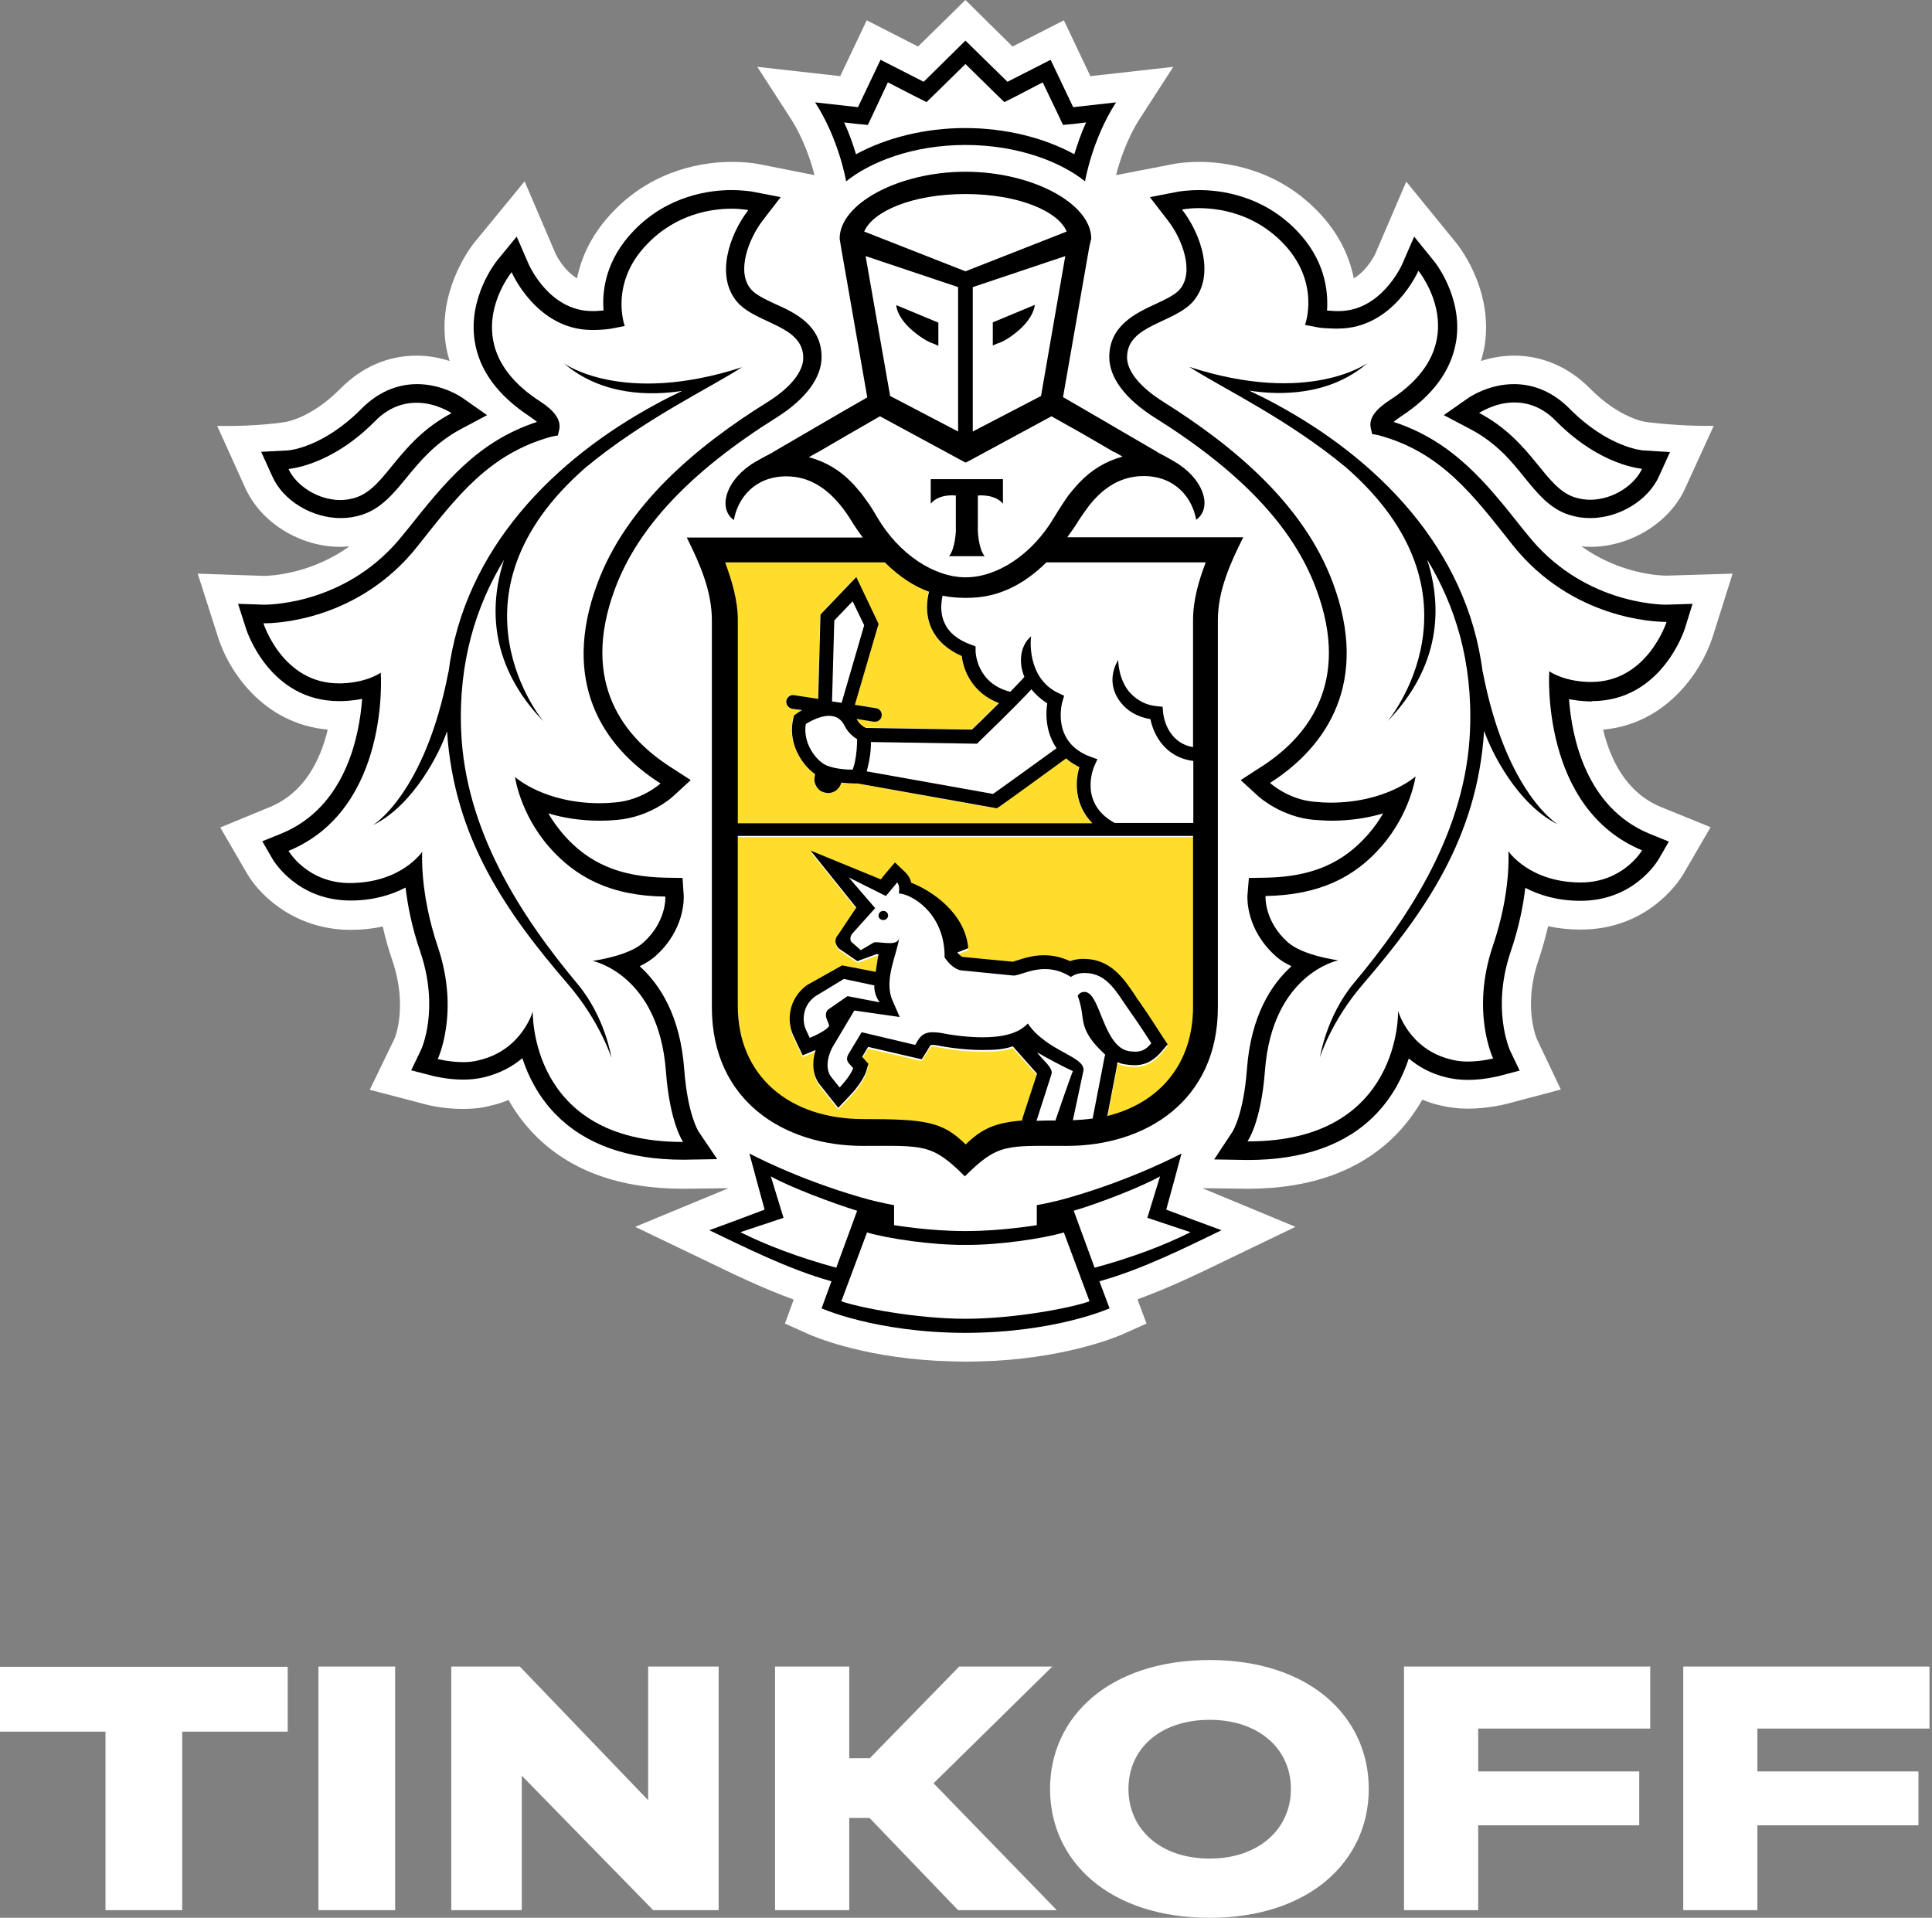 <?xml version="1.0" encoding="UTF-8"?> <!-- Generator: Adobe Illustrator 24.0.1, SVG Export Plug-In . SVG Version: 6.00 Build 0) --> <svg xmlns="http://www.w3.org/2000/svg" xmlns:xlink="http://www.w3.org/1999/xlink" id="Layer_1" x="0px" y="0px" viewBox="0 0 685 680" style="enable-background:new 0 0 685 680;" xml:space="preserve"><rect x="0" y="0" width="685" height="680" fill="#808080" stroke="none"/> <style type="text/css"> .st0{fill:#FFFFFF;} .st1{fill:#FFDD2D;} </style> <path class="st0" d="M607.2,225.9l7.1-22.5l-23.4,0.7c-2,0-16.3-0.4-30.2-10.4c1,0.1,2.1,0.2,3.1,0.2c14.3,0,28.2-8.6,33.7-20.8 l10.1-22.1c-12.6,0.2-24.1-1.4-24.1-1.4c-0.1,0-9.2-1.2-19.7-11.8c-7.5-7.6-16.9-11.7-26.9-11.7c-4.4,0-8.4,0.8-11.8,1.9 c0.5-1.8,1-3.6,1.3-5.5c3.2-20.7-10.2-36.5-10.2-36.5l-17.6-21.6l-10.9,25.4c0,0.1-2.8,6-7.7,8.9c-1.5-7.5-5.1-15.9-12.9-23.9 c-14.7-15.1-32.6-17.4-42-17.4c-4.3,0-7.4,0.5-8.2,0.6l-21.2,4.1c1.2-4.7,3.8-12.9,8.6-20.3l11.7-18.1L386.6,27l-9.4-19.8l-18.2,9.3 L342.3,0l-16.8,16.5l-18.2-9.3L297.9,27l-29.4-3.3l11.7,18.1c4.8,7.4,7.4,15.6,8.6,20.3l-20.2-4l-0.7-0.1c-1-0.2-4.1-0.6-8.4-0.6 c-9.4,0-27.3,2.3-41.9,17.4c-7.8,8-11.5,16.4-13,23.9c-4.9-2.9-7.6-8.7-7.6-8.7L186,64.3l-17.9,21.8c-2.2,2.8-12.9,17.7-10,36.4 c0.3,1.9,0.8,3.7,1.3,5.5c-3.4-1.1-7.3-1.9-11.7-1.9c-10.1,0-19.4,4-27,11.7c-10.5,10.6-19.5,11.8-19.4,11.8c0,0-9.5,1.7-24.3,1.4 l10,22.1c5.6,12.3,19.4,20.8,33.7,20.8c1.1,0,2.1-0.1,3.2-0.2c-13.9,10-28.2,10.4-30,10.5l-23.8-0.8l7.2,22.5 c3.6,11.6,15.7,30.7,38.9,32.8c-2.5,10.5-8.1,22.3-20.4,27.4l-17.7,7.3l9.7,16.7c5.5,9,18.3,19.6,36.5,19.6c3.9,0,7.8-0.4,11.4-1.2 c0.9,4.1,2.1,8.3,3.5,12.3c5.4,16.1,0.8,27.3,0.7,27.4l-8.8,18.2l19.5,5.1c0.2,0.1,6.1,1.7,13.5,1.7c3.4,0,6.6-0.3,9.6-1.1 c2.3-0.5,4.5-1.2,6.6-2.1c2.5,4.5,5.6,8.6,9.2,12.3c12.5,12.8,30.2,19.2,52.7,19.2h0.1l16-0.2l-33.1,13.7l25.2,12.1 c9.1,4.4,20,9.7,31,13.7l-3.1,8.5l8.7,3.9c0.8,0.3,17.4,7.8,45.2,9.3c0,0,6.7,0.3,10.4,0.3c3.7,0,10.3-0.3,10.3-0.3 c27.5-1.6,44.1-9,44.9-9.3l8.7-3.9l-3.2-8.6c11.4-4.1,22.6-9.6,31.3-13.8l24.7-11.9l-33-13.7l16.1,0.2c22.5,0,40.2-6.5,52.7-19.3 c3.6-3.7,6.6-7.8,9.2-12.3c2.1,0.9,4.3,1.6,6.6,2.1c3,0.7,6.2,1.1,9.5,1.1c7.3,0,13.2-1.6,13.4-1.6l19.6-5.2l-8.5-17.9 c-0.2-0.5-4.9-11.7,0.5-27.7c1.4-4.1,2.5-8.2,3.5-12.3c3.7,0.8,7.5,1.2,11.5,1.2c23.2,0,34.4-16.2,36.5-19.8l9.6-16.5l-17.7-7.2 c-12.3-5.1-17.9-16.9-20.4-27.4C591.2,256.7,603.5,237.5,607.2,225.9z M290.4,69.8l-0.2,0.1l0.2-0.3L290.4,69.8z"></path> <path class="st0" d="M342.3,68.8c-18.8,0-32.8,6.1-35.9,13.3l35.9,14.1l35.9-14.1C375.2,74.9,361.1,68.8,342.3,68.8z"></path> <path class="st0" d="M342.7,441.5L342.7,441.5h-0.3H342h0c-11.4,0.1-27-2.2-34.6-4.4l-9.1,24.4c6,2.1,26.3,6.2,44,6.2 c17.7,0,38-4.1,44-6.2l-9.1-24.4C369.7,439.2,354,441.5,342.7,441.5z"></path> <path class="st0" d="M411.4,417.2c-6.8,3.8-21.8,9.5-30.6,12.2l7.4,20.2c13.6-3.7,24.8-8,34-12.6l-15.3-5.1L411.4,417.2z"></path> <path class="st0" d="M273.3,417.2l4.5,14.7l-15.3,5.1c9.2,4.6,20.5,8.9,34,12.6l7.4-20.2C295.1,426.7,280,421,273.3,417.2z"></path> <path class="st0" d="M342.3,45.4c14.1,0,28,3.4,38.7,9.3c1-3.3,2.3-7.2,4.2-11.3l-4,0.5l-4.2,0.4l-1.8-3.8l-5.4-11.3l-9.8,5.1 l-3.8,1.9l-3.1-3l-10.7-10.5l-10.7,10.5l-3.1,3l-3.8-1.9l-9.9-5.1l-5.3,11.3l-1.8,3.8l-4.2-0.4l-4-0.5c1.9,4.1,3.2,8.1,4.2,11.3 C314.4,48.8,328.2,45.4,342.3,45.4z"></path> <path class="st0" d="M558.3,176.4c1.8,0.6,3.7,0.9,5.6,0.9c8,0,15.7-5.1,18.4-11c0,0-14.7-0.9-30.5-16.8c-5-5.2-10.3-6.7-14.9-6.7 c-7.1,0-12.4,3.7-12.4,3.7C543.5,156.5,547.4,172.7,558.3,176.4z"></path> <path class="st0" d="M120.8,177.3c1.9,0,3.7-0.3,5.5-0.9c10.9-3.6,14.8-19.8,33.8-29.9c0,0-5.3-3.7-12.4-3.7 c-4.6,0-9.9,1.5-14.9,6.7c-15.8,15.9-30.4,16.8-30.4,16.8C105,172.1,112.8,177.3,120.8,177.3z"></path> <path class="st0" d="M563.5,242.1c0.3,0,0.6,0,1,0c20,0,26.7-21.3,26.7-21.3h-0.4c-3.7,0-33.4-0.9-54.3-27.4 c-13.8-17.4-25.1-32.8-47.5-38.8l-2.2-0.4l-0.5-2.2c-0.6-3.4,1.7-6.6,7-10c30.9-20.1,9.9-45.7,9.9-45.7s-8.8,20.5-28.5,20.5 c-0.5,0-1,0-1.5,0c-2.2-0.1-4.4-0.2-6.6-0.7l-3.6-0.7c0,0,5.6-15.2-7.9-29.1C444.8,75.8,432.4,74,425.2,74c-3.6,0-5.9,0.5-5.9,0.5 c6.8,8.9,11.7,23.5,3.9,32.6c-6.8,7.8-23.4,8.2-23.4,19.8c0,4.9,4.6,10.7,12.9,15.8c25,15.6,49.8,36.4,60.1,64.2 c12.9,34.7-1.6,57.7-22.3,70.9c0,0,6.5,5.9,15.9,6.7c1.9,0.2,3.8,0.3,5.5,0.3c19.9,0,30.2-9.3,30.2-9.3s-1.7,12.8-12,24.7 c-9.5,11-22.1,17.4-41.2,17.7c0,0-0.6,8.8,7.9,16.4c5.4,4.8,17.9,6.4,17.9,6.4s-23.4,4.7-26,39.1c-1.4,18.6-6.2,25.1-6.2,25.1h0.4 c54.4,0,53-46.3,53-46.3s3.8,13.7,19,17.3c1.8,0.5,3.8,0.7,5.7,0.7c4.9,0,9.1-1.1,9.1-1.1s-7.9-16.6-0.1-39.9 c6.5-19.3,5.5-33.6,5.5-33.6s7.3,11,25.5,11.1h0.2c15.1,0,21.7-11.4,21.7-11.4c-36.2-14.9-32.7-63.2-32.7-63.2 S554.3,241.8,563.5,242.1z M552.5,292.5c-14.7-7.2-24.1-26.4-26.3-33.3c-2.4,38-21.1,64.4-43,89.8c-11.3,13.2-15.3,26-15.3,26 s2.2-14.5,12-26.3c20.4-24.3,39.7-54.6,41.2-89.6c1-24.4-5.3-44.3-15.2-60.6c5.5,17,4.7,37.8-14,57.3c0,0,37.3-44.4-14.9-90 c-20.9-17.3-43.7-28-55.5-35.6c42.5,13.8,63.2-1.4,63.2-1.4c-13.6,11.7-31.1,11.5-42,9.8c3,1.4,6,2.9,9.3,4.7 c35.8,19.3,68,51.2,73.5,95.2v-0.3C534,281.4,552.5,292.5,552.5,292.5z"></path> <path class="st0" d="M210.1,340.7c0,0,12.5-1.6,17.9-6.4c8.4-7.6,7.9-16.4,7.9-16.4c-19.1-0.3-31.7-6.7-41.3-17.7 c-10.3-11.9-12-24.7-12-24.7s10.3,9.3,30.1,9.3c1.8,0,3.6-0.1,5.6-0.3c9.4-0.7,15.9-6.7,15.9-6.7c-20.7-13.2-35.3-36.2-22.4-70.9 c10.3-27.8,35.1-48.5,60.1-64.2c8.3-5.2,12.9-10.9,12.9-15.8c0-11.6-16.6-12-23.4-19.8c-7.9-9.1-2.9-23.8,3.9-32.6 c0,0-2.3-0.5-5.9-0.5c-7.2,0-19.6,1.8-29.8,12.3c-13.6,14-8,29.1-8,29.1l-3.6,0.7c-2.2,0.5-4.4,0.5-6.6,0.7c-0.5,0-1,0-1.4,0 c-19.8,0-28.5-20.5-28.5-20.5s-20.9,25.6,9.9,45.7c5.3,3.4,7.6,6.6,7,10l-0.5,2.2l-2.2,0.4c-22.3,6-33.7,21.4-47.5,38.8 c-20.9,26.5-50.6,27.3-54.3,27.3h-0.4c0,0,6.8,21.3,26.7,21.3c0.3,0,0.6,0,1,0c9.2-0.3,13.9-3.8,13.9-3.8s3.5,48.2-32.7,63.2 c0,0,6.6,11.4,21.7,11.4h0.2c18.2-0.1,25.5-11.1,25.5-11.1s-1.1,14.3,5.5,33.6c7.9,23.3,0,39.9,0,39.9s4.2,1.1,9.1,1.1 c1.9,0,3.8-0.2,5.6-0.7c15.1-3.6,18.9-17.3,18.9-17.3s-1.4,46.3,53,46.3h0.4c0,0-4.8-6.5-6.1-25.1 C233.5,345.4,210.1,340.7,210.1,340.7z M201.4,349c-21.8-25.4-40.5-51.8-43-89.8c-2.3,6.9-11.5,26.1-26.3,33.3 c0,0,18.5-11.1,26.8-54.4v0.3c5.5-44.1,37.7-75.9,73.5-95.2c3.3-1.8,6.4-3.3,9.3-4.7c-10.9,1.7-28.5,1.9-42-9.8 c0,0,20.7,15.2,63.2,1.4c-11.8,7.6-34.6,18.3-55.5,35.6c-52.2,45.6-14.9,90-14.9,90c-18.8-19.5-19.5-40.3-14-57.3 c-9.9,16.3-16.2,36.1-15.2,60.6c1.4,35,20.8,65.3,41.1,89.6c9.8,11.8,12,26.3,12,26.3S212.7,362.2,201.4,349z"></path> <path class="st0" d="M302.1,171.2c0.9,0.9,1.8,2,2.6,3c0.2,0.2,0.4,0.5,0.6,0.7c0.8,1,1.6,2.1,2.3,3.2c0.2,0.2,0.3,0.5,0.5,0.7 c0.9,1.4,1.8,2.8,2.6,4.2c7.8,13.5,20.4,21.5,31.5,21.5c11.2,0,23.7-8.1,31.5-21.5c0.9-1.5,1.8-3,2.7-4.3c0.1-0.2,0.3-0.4,0.4-0.6 c0.8-1.2,1.6-2.3,2.4-3.4c0.2-0.2,0.3-0.4,0.5-0.6c0.9-1.1,1.8-2.1,2.7-3.1c0.2-0.2,0.3-0.3,0.4-0.4c4-4.1,8.8-7.2,15-8.9l-2.8-1.6 H395l-11-6.4l-11.3-6.5l-30.3,16.4l-0.1-0.1l-0.1,0.1l-30.3-16.4l-11.3,6.4l-11.1,6.4h-0.1l-2.8,1.6c6.2,1.7,11,4.8,15,8.8 C301.8,170.9,301.9,171.1,302.1,171.2z M330,169.9h12.8h12.8v8.7c-3-3.7-8.9-2.9-8.9-2.9v12.6c0,0,0.2,6.2,2.4,8.9h-6.3h-6.4 c2.2-2.7,2.4-8.9,2.4-8.9v-12.6c0,0-5.8-0.7-8.9,2.9V169.9z"></path> <path class="st0" d="M339.7,153v-51.2l-32.8-11l8.7,49.6L339.7,153z M332.6,114.4v8.2l-1.6-0.7c-0.1-0.1-2.4-0.6-6.5-3.8 c-6.7-5.2-6.8-10-6.8-10L332.6,114.4z"></path> <path class="st0" d="M369.1,140.4l8.6-49.6l-32.8,11V153L369.1,140.4z M352,114.4l14.9-6.2c0,0-0.1,4.8-6.9,10 c-4.1,3.2-6.4,3.7-6.5,3.8l-1.6,0.7L352,114.4L352,114.4z"></path> <path class="st0" d="M293.3,271.6c3.2,1.2,7.1,1.4,9,1.4c0.1-0.2,0.2-0.5,0.3-0.9c0.2-0.6,0.3-1.2,0.5-1.8c0.5-2.8,0.8-6,0.8-8.1 c-1.3-0.8-3.2-2.3-4.3-4.5c-1.2-2.5-3-3.7-5.5-3.7c-3.3,0-6.8,2-8.3,2.9C284.6,263.9,289.8,270.3,293.3,271.6z"></path> <path class="st0" d="M365.8,244.4c-6.1,6.6-18,18-18.6,18.6l-0.7,0.7l-37.6-0.6c0,3.7-0.6,6.9-1.2,9.2c-0.1,0.4-0.2,0.8-0.3,1.2 l44.8,8c4.7-3.2,17.5-12.5,22.5-16.2c-3.6-5.3-4-11.5-3.2-15.9C369.1,247.9,367.3,246.2,365.8,244.4z"></path> <path class="st0" d="M370.9,199.4c-8.7,8.6-17,11.7-24.4,12.4c-1.3,0.1-2.7,0.2-4.1,0.2h-0.1h-0.1c-1.4,0-2.8-0.1-4.1-0.2 c-1.3-0.1-2.7-0.3-4-0.6c-0.5,1.9-1.1,5.9,0.7,9.7c1.6,3.5,4.8,6,9.4,7.7l1.6,0.6l0,1.7c0,0.5,0.4,11.4,12.3,14.4c2-2,3.7-3.8,5-5.3 c-2.4-5.7-1.2-11.5,2.4-14.4c-0.2,0.6-1.7,14.9,9.8,20.2l1.9,0.9l-0.6,2c-0.2,0.6-4,14.4,9.9,19.6l2.5,0.9l-1.1,2.4 c-0.2,0.5-5.7,13.1,7.2,20.2H423v-22c-9.9-1.2-14.1-9.1-15.2-14.8c-4.6-0.8-8.2-2.8-10.6-6c-5.9-7.7-0.8-14.7-0.8-15.1 c0,0.1,0,7.5,4.6,12.2c2.3,2.2,5,3.9,9.2,4.3l2,0.2l0.2,2.1c0,0.4,1.2,10.6,10.6,12.2l0-45c0-7,2.1-14,4.5-20.5L370.9,199.4 L370.9,199.4z"></path> <path class="st0" d="M295.7,220.1l-0.8,28.7l3.3,0.5l8-27.5l-4.1-8.5L295.7,220.1z"></path> <path class="st0" d="M384.1,351.6c0.2,0,0.5,0,0.8,0.1c5,1.4,6.2,19.3,15,20.9c0.9,0.2,1.6,0.2,2.3,0.2c2.5,0,4-1.1,5.7-3 c0,0-4.4-6.9-7.7-11.5c-4.4-6.1-7.8-13.4-15.9-13.4c-0.2,0-0.4,0-0.6,0c-2.7,0.1-4.3,1.4-4.3,1.4c-3.3-2.1-6.4-2.8-9.2-2.8 c-5.1,0-9.1,2.3-11.1,2.3h-0.1l-18.2-1.8c-2.8-0.3-5.1-3.1-5.9-4.2c-0.2-0.3-0.3-0.5-0.3-0.5c0-0.5,0-1,0-1.4 c-0.6-14.8-12.1-21.1-16.2-21.2c0,0,0.5-2.8-0.6-3.9l-4,4.8l-13.2-6.6l9.4,10.9l-8,8.9c-1,1-0.9,2.4-0.5,3l3.4,3l4.4-2.6 c0.2-0.2,0.6-0.2,1.1-0.2c1.2,0,3,0.3,4.6,0.3c1.8,0,3.3-0.4,3.5-2c-0.5,5.5-5.7,15-2.3,22.5l2.5,5.6l-16.1-2.3l-7.5,12.6 c-2.3,4.2-2.7,8.8-0.4,11.2l2.8,3.5c0,0,3.9-4.2,4.8-6.9l-1.3-1.4c-1.1-1.2-1-2.2-0.4-3.5l4.7-7.8l19,4.4l1-1.7 c1.3-2.1,3.1-2.8,5.2-2.8c0.8,0,1.7,0.1,2.6,0.2c3.5,0.7,9.3,1.6,15.1,1.6c6.4,0,12.7-1.1,16-4.9c6.9,10.1,20.8,11.8,19.7,16.9 l-3.7,17.4c2.4-0.1,4.8-0.3,7-0.6l3.5-18.1c0.4-2,0.8-4.6,0.8-4.6c-1.3-1.4-4.6-4.2-6.4-7.7c-2.5-4.7-1.1-7.1-3.4-13.2 C381.8,353,382.5,351.6,384.1,351.6z M313.1,326.2c-0.9,0-1.6-0.8-1.6-1.7c0.1-0.9,0.8-1.6,1.8-1.5c0.9,0,1.6,0.9,1.6,1.7 C314.8,325.6,314,326.3,313.1,326.2z"></path> <path class="st0" d="M287.2,368c0,0,6.3-2.6,6.9-4.4l-0.8-2.1c-0.6-1.4-0.5-2.8,0.6-3.6l6.8-4.7l11.4,2.2c0,0-2.1-2.5-1.9-6 l-10.8-2.3l-10.2,6.2c-4.4,3.3-4.7,8.6-3.3,11.7L287.2,368z"></path> <path class="st0" d="M367.4,397.4c2-0.1,4.3-0.1,6.7-0.1c0,0,5.8-17,6.2-17.5c-3.3-1.4-10.1-5-12.7-6.7c1.7,2.6,5.9,5.5,5.1,7.8 L367.4,397.4z"></path> <path class="st1" d="M423.1,296.8H261.6v60.4c0,24.7,18,40.1,44.5,40.1c22.2,0,28,0.8,36.3,9c5.7-5.6,10.4-7.7,20-8.5l0.2-0.9 l5.1-15.6c-0.3-0.3-8.6-9.7-8.6-9.7c-3.3,1.1-6.1,1.3-10.7,1.3c-4.8,0-10.2-0.5-16-1.6c-0.6-0.1-1.1-0.2-1.7-0.2 c-0.7,0-0.8,0.1-1,0.4l-1,1.7l-1.9,3l-3.5-0.8l-15.5-3.6l-2.1,3.5l0.3,0.4l1.9,2.1l-0.8,2.7c-1.1,3.5-4.8,7.6-6,8.8l-3.9,4.1 l-3.5-4.4l-2.6-3.3c-2.8-3.1-3.4-7.8-1.9-12.8c0,0-0.1,0.1-0.2,0.1l-4.4,1.8l-2-4.2l-1.4-3c-2.4-5.3-1.5-13,4.9-17.7l12.5-7 l11.9,2.3c0.3-1.1,0.7-5.2,1.1-6.2c-0.2,0-0.4-0.1-0.7-0.1l-6.8,2.5l-6.6-4.5c0,0-2.6-2.5-0.2-4.9l6.4-9.6l-16.2-20.2l24.9,10.2 l1.6-2l3.4-4l3.8,3.6c1.1,1,1.7,2.3,2,3.6c6.9,2.7,19.1,10.5,20.2,23.2l-3.8,1.5v0.1c0.9,1,1.6,1.5,1.8,1.5l17.7,1.7 c0.4-0.1,1-0.3,1.6-0.5c2.2-0.7,5.5-1.8,9.4-1.8c3.2,0,6.3,0.7,9.3,2.1c1.1-0.4,2.4-0.7,4-0.8l0.9,0c9.5,0,14.2,7.1,18,12.7 c0.6,1,1.3,1.9,1.9,2.8c3.3,4.7,7.7,11.5,7.8,11.8l2,3l-2.4,2.8c-1.9,2.1-4.6,4.6-9.4,4.6c-1,0-2.1-0.1-3.2-0.3 c-1-0.2-1.9-0.5-2.8-0.8c-0.1,0.9-0.3,2-0.5,3l-3.1,16.1c18.6-4.6,30.5-18.5,30.5-38.5L423.1,296.8z"></path> <path class="st1" d="M261.6,291.9h125.6c-6.3-6.4-6.2-14.6-4.6-19.9c-1.8-0.9-3.3-1.9-4.7-3.1c-4.9,3.6-19.9,14.4-23.8,17.2 l-0.8,0.6l-49.3-8.9h-1c-1.2,0-2.9,0-4.8-0.3c-0.5,2.2-2.4,3.7-4.6,3.7c-0.2,0-0.5,0-0.8-0.1c-1.3-0.2-2.4-0.9-3.2-1.9 c-0.8-1.1-1.1-2.3-0.9-3.6l0.2-1.1c-5.1-3.6-9.8-11.5-7.7-19.9l0.2-0.9l0.7-0.5c0.1-0.1,1-0.6,2.2-1.4l-3.6-0.5 c-1.3-0.2-2.2-1.5-2-2.8c0.2-1.3,1.5-2.3,2.8-2l8.5,1.3l0.8-29.9l12.7-13.4l7.9,16.6l-8.4,28.7l7.5,1.2c1.3,0.2,2.2,1.4,2,2.8 c-0.2,1.2-1.2,2-2.4,2c-0.1,0-0.3,0-0.4,0l-6.1-1c0.1,0.2,0.2,0.3,0.3,0.5c0.7,1.3,2.1,2.3,3,2.7l37.6,0.6c1.6-1.5,5.5-5.4,9.6-9.4 c-9.2-3.5-12.6-11.4-13.2-16.7c-5.2-2.2-8.7-5.5-10.7-9.7c-2.4-5.3-1.5-10.6-0.9-13.1c-5-1.8-10.3-5.1-15.7-10.4h-56.6 c2.4,6.5,4.5,13.5,4.5,20.5V291.9z"></path> <path d="M313.3,323c-0.9-0.1-1.7,0.6-1.8,1.5c-0.1,0.9,0.6,1.7,1.6,1.7c0.9,0.1,1.7-0.6,1.8-1.5C314.9,323.8,314.2,323,313.3,323z"></path> <path d="M422.8,432.4l-9.3-3.5l2.6-9.5l2.8-10.4c0,0-16.5,8.9-39.7,15.6c-6.6,1.9-11.6,2.7-11.6,2.7v7.1c0,0-12.4,2.1-25,2.1h-0.1 h-0.2h-0.2h-0.1c-12.6,0-25-2.1-25-2.1v-7.1c0,0-5-0.8-11.6-2.7c-23.2-6.7-39.7-15.6-39.7-15.6l2.8,10.4l2.6,9.5l-9.3,3.5l-10.3,3.8 c11.9,5.7,28.3,14,43.3,18.1l-3.5,9.6c0,0,19.1,8.6,50.8,8.7v0h0.1h0.1h0.1h0.1v0c31.8-0.1,50.9-8.7,50.9-8.7l-3.6-9.6 c15-4.1,31.5-12.4,43.3-18.1L422.8,432.4z M262.5,436.9l15.3-5.1l-4.5-14.7c6.7,3.8,21.9,9.5,30.6,12.2l-7.4,20.2 C283,445.8,271.7,441.5,262.5,436.9z M342.3,467.6c-17.8,0-38.1-4.1-44-6.2l9.1-24.4c7.5,2.2,23.2,4.5,34.6,4.4h0h0.3h0.3h0 c11.4,0.1,27-2.2,34.6-4.4l9.1,24.4C380.3,463.6,360.1,467.6,342.3,467.6z M388.1,449.5l-7.4-20.2c8.8-2.6,23.9-8.4,30.6-12.2 l-4.5,14.7l15.3,5.1C412.9,441.5,401.7,445.8,388.1,449.5z"></path> <path d="M342.3,51.4c18.9,0,34.1,6.2,42.4,12.9c0,0,2.5-14.9,11-28L380.5,38l-8-16.8L357.2,29l-14.9-14.6L327.5,29l-15.3-7.8 l-8,16.8l-15.2-1.7c8.5,13.1,11,28,11,28C308.3,57.6,323.4,51.4,342.3,51.4z M303.5,43.9l4.2,0.4l1.8-3.8l5.3-11.3l9.9,5.1l3.8,1.9 l3.1-3l10.7-10.5L353,33.2l3.1,3l3.8-1.9l9.8-5.1l5.4,11.3l1.8,3.8l4.2-0.4l4-0.5c-1.9,4.1-3.2,8.1-4.2,11.3 c-10.7-5.9-24.5-9.3-38.7-9.3c-14.1,0-27.9,3.4-38.7,9.3c-1-3.3-2.3-7.2-4.2-11.3L303.5,43.9z"></path> <path d="M564.4,248.6c24.5,0,32.7-24.8,33-25.8l2.7-8.7l-9.2,0.3h0c-3.2,0-30.2-0.7-49.4-24.9l-1.8-2.2 c-12.5-15.8-24.4-30.8-45.6-37.7c0.6-0.5,1.5-1.2,2.7-2c11.3-7.4,17.8-16.3,19.5-26.7c2.4-15.6-7.6-28.1-8.1-28.6l-6.8-8.4l-4.3,9.9 c-0.3,0.6-7.5,16.5-22.5,16.5h-1.1c-1-0.1-2-0.1-3-0.2c0.5-7.1-0.8-18.1-10.8-28.4c-12-12.4-26.8-14.3-34.5-14.3 c-4.1,0-6.9,0.5-7.2,0.5l-10.3,2l6.4,8.3c5,6.4,9.5,18.2,4.2,24.4c-1.7,2-5.2,3.6-8.6,5.2c-6.9,3.2-16.4,7.6-16.4,18.8 c0,7.3,5.7,14.9,16,21.4c30.5,19.1,49.3,38.9,57.4,60.9c12.6,33.8-3.8,53-19.7,63.1l-7.1,4.6l6.2,5.7c0.8,0.7,8.5,7.4,19.8,8.4 c2.1,0.1,4.2,0.3,6.1,0.3c7.2,0,13.4-1.1,18.4-2.6c-1.4,2.4-3.1,4.9-5.2,7.3c-9.1,10.5-20.3,15.2-36.4,15.5l-6,0.1l-0.5,6 c-0.1,1.2-0.5,12.3,10,21.7c1.6,1.5,3.6,2.6,5.6,3.6c-7.1,6.4-14.4,17.5-15.8,36.6c-1.2,15.9-5,21.8-5,21.9l-6.6,10l11.9,0.2 c19.7,0,34.9-5.4,45.3-16.1c6.2-6.4,9.7-13.5,11.8-19.9c3.4,2.9,7.9,5.5,13.7,6.8c2.2,0.5,4.6,0.8,7.2,0.8c5.6,0,10.2-1.2,10.8-1.3 l7.6-2l-3.4-7.1c-0.2-0.6-6.6-14.8,0.2-35c3-8.8,4.5-16.6,5.2-22.7c4.8,2.5,11.2,4.6,19.6,4.6c18.9,0,27.2-14,27.6-14.6l3.7-6.4 l-6.9-2.8c-22.5-9.3-27.5-34.2-28.5-47.7c2,0.4,4.4,0.7,7,0.8H564.4z M582.2,301.5c0,0-6.6,11.4-21.7,11.4h-0.2 c-18.2-0.1-25.5-11.1-25.5-11.1s1.1,14.3-5.5,33.6c-7.9,23.3,0.1,39.9,0.1,39.9s-4.2,1.1-9.1,1.1c-1.9,0-3.8-0.2-5.7-0.7 c-15.2-3.6-18.9-17.3-18.9-17.3s1.4,46.3-53,46.3h-0.4c0,0,4.8-6.5,6.2-25.1c2.6-34.4,26-39.1,26-39.1s-12.5-1.6-17.9-6.4 c-8.5-7.6-7.9-16.4-7.9-16.4c19.1-0.3,31.7-6.7,41.2-17.7c10.3-11.9,12-24.7,12-24.7s-10.3,9.3-30.2,9.3c-1.8,0-3.6-0.1-5.5-0.3 c-9.4-0.7-15.9-6.7-15.9-6.7c20.7-13.2,35.2-36.2,22.3-70.9c-10.3-27.8-35.1-48.5-60.1-64.2c-8.3-5.2-12.9-10.9-12.9-15.8 c0-11.6,16.6-12,23.4-19.8c7.9-9.1,2.9-23.8-3.9-32.6c0,0,2.3-0.5,5.9-0.5c7.2,0,19.6,1.8,29.8,12.3c13.6,14,7.9,29.1,7.9,29.1 l3.6,0.7c2.2,0.5,4.3,0.5,6.6,0.6c0.5,0,1,0,1.5,0c19.7,0,28.5-20.5,28.5-20.5s21,25.6-9.9,45.7c-5.3,3.4-7.7,6.6-7,10l0.5,2.2 l2.2,0.4c22.4,6,33.7,21.4,47.5,38.8c21,26.5,50.7,27.4,54.3,27.4h0.4c0,0-6.8,21.3-26.7,21.3c-0.3,0-0.6,0-1,0 c-9.2-0.3-13.9-3.8-13.9-3.8S546,286.5,582.2,301.5z"></path> <path d="M521.4,152.2c9.1,4.8,14.5,11.3,19.1,17.1c4.6,5.6,8.9,11,15.7,13.2c2.4,0.8,5,1.2,7.6,1.2c10.2,0,20.5-6.2,24.4-14.8 l3.9-8.6l-9.5-0.6c-0.4,0-12.6-1.1-26.2-14.9c-5.6-5.6-12.3-8.6-19.6-8.6c-8.9,0-15.4,4.4-16.2,4.9l-8.7,6.1L521.4,152.2z M536.9,142.7c4.6,0,9.9,1.5,14.9,6.7c15.8,15.9,30.4,16.8,30.4,16.8c-2.7,5.9-10.4,11-18.4,11c-1.9,0-3.7-0.3-5.6-0.9 c-10.8-3.6-14.7-19.8-33.8-29.9C524.5,146.5,529.8,142.7,536.9,142.7z"></path> <path d="M525.7,238.1v0.3c-5.5-44.1-37.7-75.9-73.5-95.2c-3.3-1.8-6.4-3.3-9.3-4.7c10.9,1.7,28.5,1.9,42-9.8c0,0-20.7,15.2-63.2,1.4 c11.8,7.6,34.6,18.3,55.5,35.6c52.2,45.6,14.8,90,14.8,90c18.7-19.4,19.5-40.3,14-57.3c9.9,16.3,16.2,36.1,15.2,60.6 c-1.4,35-20.8,65.3-41.2,89.6c-9.8,11.8-12,26.3-12,26.3s3.9-12.8,15.3-26c21.8-25.4,40.5-51.8,42.9-89.8 c2.3,6.9,11.6,26.1,26.3,33.3C552.5,292.5,534,281.4,525.7,238.1z"></path> <path d="M247.6,401.1c0-0.1-3.8-5.9-5-21.9c-1.4-19.1-8.7-30.2-15.8-36.6c2.1-1,4-2.2,5.6-3.6c10.5-9.4,10.1-20.5,10-21.7l-0.4-6 l-6-0.1c-16.1-0.3-27.3-5-36.4-15.5c-2.1-2.5-3.8-4.9-5.2-7.3c5,1.5,11.1,2.6,18.4,2.6c2,0,4-0.1,6.1-0.3c11.3-1,19-7.6,19.8-8.4 l6.2-5.7l-7.1-4.6c-16-10.2-32.3-29.4-19.8-63.1c8.1-21.9,26.9-41.8,57.4-60.9c10.3-6.5,15.9-14.1,15.9-21.4 c0-11.2-9.4-15.7-16.4-18.8c-3.4-1.6-6.9-3.2-8.6-5.2c-5.4-6.2-0.8-18,4.1-24.4l6.4-8.3l-10.3-2c-0.3,0-3-0.5-7.2-0.5 c-7.7,0-22.5,1.9-34.5,14.3c-10,10.3-11.4,21.3-10.8,28.4c-1,0.1-2,0.1-3,0.2H210c-15.1,0-22.2-15.9-22.5-16.5l-4.3-9.9l-6.9,8.4 c-0.4,0.5-10.4,13-8,28.6c1.6,10.4,8.2,19.3,19.4,26.7c1.2,0.8,2.1,1.5,2.7,2c-21.2,6.9-33,21.9-45.6,37.7l-1.8,2.2 c-19.1,24.2-46.2,24.9-49.4,24.9l-9.2-0.3l2.8,8.7c0.3,1.1,8.5,25.8,33,25.8l1.2,0c2.6-0.1,4.9-0.4,7-0.8c-1,13.5-6,38.4-28.5,47.7 l-6.9,2.8l3.7,6.4c0.4,0.6,8.7,14.6,27.6,14.6c8.3,0,14.7-2.1,19.5-4.6c0.7,6.1,2.2,14,5.2,22.7c6.9,20.3,0.5,34.5,0.2,35l-3.4,7.1 l7.7,2c0.5,0.1,5.2,1.3,10.8,1.3c2.6,0,5-0.3,7.2-0.8c5.8-1.4,10.3-3.9,13.7-6.8c2.1,6.4,5.6,13.5,11.8,19.9 c10.5,10.7,25.6,16.1,45.3,16.1l12-0.2L247.6,401.1z M241.9,404.9c-54.4,0-53-46.3-53-46.3s-3.8,13.7-19,17.3 c-1.8,0.5-3.7,0.7-5.6,0.7c-4.9,0-9.1-1.1-9.1-1.1s7.9-16.6,0-39.9c-6.5-19.3-5.5-33.6-5.5-33.6s-7.3,11-25.5,11.1h-0.2 c-15.1,0-21.7-11.4-21.7-11.4c36.2-14.9,32.7-63.2,32.7-63.2s-4.7,3.5-13.9,3.8c-0.3,0-0.6,0-1,0c-20,0-26.7-21.3-26.7-21.3h0.4 c3.7,0,33.3-0.8,54.3-27.4c13.8-17.4,25.2-32.7,47.5-38.8l2.2-0.4l0.5-2.2c0.6-3.4-1.7-6.6-7-10c-30.9-20.1-9.9-45.7-9.9-45.7 s8.8,20.5,28.5,20.5c0.5,0,0.9,0,1.4,0c2.2-0.1,4.4-0.2,6.6-0.7l3.6-0.7c0,0-5.6-15.2,8-29.1C239.8,75.8,252.3,74,259.4,74 c3.6,0,5.9,0.5,5.9,0.5c-6.8,8.9-11.7,23.5-3.9,32.6c6.8,7.8,23.4,8.2,23.4,19.8c0,4.9-4.6,10.7-12.9,15.8 c-25,15.6-49.8,36.4-60.1,64.2c-12.9,34.7,1.6,57.7,22.4,70.9c0,0-6.5,5.9-15.9,6.7c-1.9,0.2-3.8,0.3-5.6,0.3 c-19.9,0-30.1-9.3-30.1-9.3s1.7,12.8,12,24.7c9.6,11,22.1,17.5,41.3,17.7c0,0,0.6,8.8-7.9,16.4c-5.4,4.8-17.9,6.4-17.9,6.4 s23.4,4.7,26,39.1c1.4,18.6,6.1,25.1,6.1,25.1H241.9z"></path> <path d="M120.8,183.7c2.6,0,5.2-0.4,7.6-1.2c6.8-2.2,11.2-7.6,15.8-13.2c4.7-5.7,10-12.2,19.1-17.1l9.4-5l-8.7-6.1 c-0.7-0.5-7.3-4.9-16.1-4.9c-7.3,0-14,3-19.6,8.6c-13.6,13.8-25.7,14.9-26.2,14.9l-9.5,0.5l3.9,8.6 C100.3,177.5,110.6,183.7,120.8,183.7z M132.8,149.5c5-5.2,10.4-6.7,14.9-6.7c7,0,12.4,3.7,12.4,3.7c-19.1,10.1-23,26.3-33.9,29.9 c-1.8,0.6-3.7,0.9-5.5,0.9c-8,0-15.7-5.1-18.4-11C102.4,166.2,117,165.4,132.8,149.5z"></path> <path d="M163.5,259.1c-1-24.4,5.3-44.3,15.2-60.6c-5.5,17-4.8,37.8,14,57.3c0,0-37.3-44.4,14.9-90c20.9-17.3,43.7-28,55.5-35.6 c-42.5,13.8-63.2-1.4-63.2-1.4c13.6,11.7,31.1,11.5,42,9.8c-3,1.4-6,2.9-9.3,4.7c-35.9,19.4-68,51.2-73.6,95.2v-0.3 c-8.3,43.3-26.8,54.4-26.8,54.4c14.7-7.2,24-26.4,26.3-33.3c2.5,38,21.1,64.4,43,89.8c11.3,13.2,15.3,26,15.3,26 s-2.2-14.5-12.1-26.3C184.3,324.4,164.9,294.1,163.5,259.1z"></path> <path d="M330,169.9v8.7c3-3.7,8.9-2.9,8.9-2.9v12.6c0,0-0.2,6.2-2.4,8.9h6.3h6.3c-2.2-2.7-2.4-8.9-2.4-8.9v-12.6 c0,0,5.9-0.7,8.9,2.9v-8.7h-12.8H330z"></path> <path d="M324.6,118.1c4,3.2,6.4,3.7,6.5,3.8l1.6,0.7v-8.2l-14.9-6.2C317.7,108.2,317.9,112.9,324.6,118.1z"></path> <path d="M360,118.1c6.7-5.2,6.9-10,6.9-10l-14.9,6.2v8.2l1.6-0.7C353.6,121.8,356,121.3,360,118.1z"></path> <path d="M386.9,84.6c0-12.5-21.1-23.7-44.5-23.7h0h-0.1h-0.1c-23.3,0-44.5,11.2-44.5,23.7l0.5,3.1l9.3,53.2l-9.4,5.4l-24.2,14.1h0.1 c0,0-5.5,2.8-8,4.5c-9.2,6.4-11.2,15.7-5.8,19.5c1.3-7.6,7.3-15.5,18.6-15.5c8.1,0,14.3,4.2,19.3,10.4c1.3,1.6,2.5,3.3,3.6,5.1 c1.4,2.3,2.8,4.3,4.2,6.2h-62.4c4.6,9.2,8.9,18.9,8.9,29.4v137.2c0,33.2,25.7,49.1,53.5,49.1c21.5,0,24.4-1,36.2,10.8 c11.8-11.8,14.7-10.8,36.2-10.8c27.8,0,53.5-15.9,53.5-49.1V219.9c0-10.5,4.4-20.2,9-29.4h-62.4c1.4-1.9,2.8-3.9,4.2-6.2 c1.2-1.8,2.4-3.5,3.6-5.1c5-6.3,11.2-10.4,19.3-10.4c11.3,0,17.3,7.9,18.6,15.5c5.4-3.8,3.4-13.1-5.9-19.5c-2.5-1.7-7.9-4.5-7.9-4.5 h0.1l-24.2-14.1l-9.3-5.4l9.3-53.2L386.9,84.6z M306.9,90.8l32.8,11V153l-24.1-12.6L306.9,90.8z M313.7,199.4 c5.4,5.3,10.6,8.6,15.7,10.4c-0.7,2.6-1.5,7.9,0.9,13.1c2,4.2,5.6,7.5,10.7,9.7c0.6,5.3,3.9,13.2,13.2,16.7c-4.1,4.1-8,7.9-9.6,9.4 l-37.6-0.6c-0.9-0.4-2.3-1.4-3-2.7c-0.1-0.2-0.2-0.3-0.3-0.5l6.1,1c0.1,0,0.3,0,0.4,0c1.2,0,2.2-0.8,2.4-2c0.2-1.4-0.7-2.6-2-2.8 l-7.5-1.2l8.4-28.7l-7.9-16.6l-12.7,13.3l-0.8,29.9l-8.5-1.3c-1.3-0.3-2.6,0.7-2.8,2c-0.2,1.3,0.7,2.5,2,2.8l3.6,0.5 c-1.3,0.7-2.1,1.3-2.2,1.4l-0.7,0.5l-0.2,0.9c-2.1,8.4,2.6,16.3,7.7,19.9l-0.2,1.1c-0.2,1.3,0.1,2.5,0.9,3.6 c0.7,1.1,1.9,1.7,3.1,1.9c0.3,0,0.6,0.1,0.8,0.1c2.2,0,4.1-1.5,4.7-3.7c1.9,0.2,3.6,0.3,4.8,0.3h1l49.3,8.8l0.8-0.5 c3.9-2.7,18.9-13.6,23.8-17.2c1.3,1.2,2.9,2.2,4.7,3.1c-1.6,5.3-1.7,13.4,4.6,19.9H261.6v-72c0-7-2.1-14-4.5-20.5L313.7,199.4 L313.7,199.4z M374.6,265.3c-5,3.6-17.8,12.9-22.5,16.2l-44.8-8c0.1-0.4,0.2-0.8,0.3-1.2c0.6-2.3,1.2-5.5,1.2-9.2l37.6,0.6l0.7-0.7 c0.6-0.6,12.5-12,18.6-18.6c1.4,1.8,3.3,3.5,5.6,5C370.6,253.8,371,260.1,374.6,265.3z M299.6,257.6c1.1,2.2,3,3.7,4.3,4.5 c0,2.1-0.2,5.3-0.8,8.1c-0.1,0.6-0.3,1.2-0.5,1.8c-0.1,0.4-0.2,0.7-0.3,0.9c-2,0-5.9-0.2-9-1.4c-3.5-1.3-8.8-7.7-7.6-14.8 c1.5-0.9,5-2.9,8.3-2.9C296.7,253.9,298.4,255.1,299.6,257.6z M295,248.7l0.8-28.7l6.5-6.8l4.1,8.5l-8,27.5L295,248.7z M374.2,397.3 c-2.4,0-4.7,0-6.7,0.1l5.3-16.5c0.8-2.3-3.4-5.2-5.1-7.8c2.6,1.6,9.4,5.2,12.7,6.7C380,380.4,374.2,397.3,374.2,397.3z M390.9,378.6 l-3.5,18c-2.2,0.3-4.6,0.5-7,0.6l3.7-17.4c1.1-5.2-12.8-6.8-19.7-16.9c-3.4,3.8-9.7,4.9-16,4.9c-5.8,0-11.6-0.9-15.1-1.6 c-0.9-0.1-1.8-0.2-2.6-0.2c-2,0-3.9,0.6-5.2,2.8l-1,1.7l-19-4.5l-4.7,7.8c-0.7,1.3-0.7,2.3,0.4,3.5l1.3,1.4 c-0.9,2.8-4.8,6.9-4.8,6.9l-2.8-3.5c-2.2-2.5-1.9-7,0.5-11.2l7.5-12.6l16.1,2.3l-2.5-5.7c-3.4-7.5,1.8-17,2.3-22.5 c-0.2,1.7-1.7,2-3.5,2c-1.6,0-3.4-0.3-4.6-0.3c-0.5,0-0.9,0-1.1,0.2l-4.4,2.6l-3.4-3c-0.4-0.6-0.5-1.9,0.5-3l8-8.9l-9.4-10.9 l13.2,6.6l4-4.8c1.1,1.1,0.6,3.9,0.6,3.9c4.1,0.1,15.6,6.4,16.2,21.2c0,0.4,0,1,0,1.4c0,0,0.1,0.2,0.3,0.5c0.8,1.1,3.1,4,5.9,4.2 l18.2,1.8h0.1c2,0,6-2.3,11.1-2.3c2.8,0,5.9,0.7,9.2,2.8c0,0,1.6-1.3,4.3-1.4c0.2,0,0.4,0,0.6,0c8.2,0,11.5,7.3,15.9,13.4 c3.3,4.6,7.7,11.5,7.7,11.5c-1.6,1.9-3.1,3-5.7,3c-0.7,0-1.5-0.1-2.3-0.2c-8.8-1.6-10-19.5-15-20.9c-0.3-0.1-0.5-0.1-0.8-0.1 c-1.6,0-2.3,1.4-2.3,1.4c2.3,6.1,1,8.6,3.4,13.2c1.8,3.5,5.1,6.4,6.4,7.7C391.7,374,391.3,376.6,390.9,378.6z M293.2,361.5l0.8,2.1 c-0.5,1.8-6.9,4.4-6.9,4.4l-1.4-3c-1.4-3.2-1.1-8.5,3.3-11.7l10.2-6.2l10.8,2.3c-0.2,3.4,1.9,6,1.9,6l-11.4-2.2l-6.8,4.7 C292.7,358.7,292.6,360.2,293.2,361.5z M392.6,395.7l3.1-16.1c0.2-1,0.4-2.1,0.5-3c0.9,0.4,1.8,0.7,2.8,0.8c1.2,0.2,2.2,0.3,3.2,0.3 c4.8,0,7.5-2.5,9.4-4.6l2.4-2.8l-2-3c-0.2-0.3-4.5-7.1-7.8-11.8c-0.7-0.9-1.3-1.8-1.9-2.8c-3.8-5.6-8.5-12.7-18-12.7l-0.9,0 c-1.6,0.1-2.9,0.4-4,0.8c-3-1.4-6.1-2.1-9.3-2.1c-3.9,0-7.2,1.1-9.4,1.8c-0.6,0.2-1.2,0.4-1.6,0.5l-17.8-1.7c-0.2,0-1-0.5-1.8-1.5 v-0.1l3.8-1.5c-1.1-12.7-13.4-20.6-20.2-23.2c-0.3-1.3-0.9-2.5-2-3.6l-3.8-3.6l-3.4,4l-1.6,2l-24.9-10.2l16.2,20.2l-6.4,9.6 c-2.3,2.5,0.2,4.9,0.2,4.9l6.6,4.5l6.8-2.5c0.2,0,0.4,0.1,0.7,0.1c-0.3,1-0.8,5.1-1,6.2l-11.9-2.3l-12.5,7 c-6.4,4.7-7.3,12.4-4.9,17.7l1.4,3l2,4.2l4.4-1.8c0.1,0,0.1,0,0.2-0.1c-1.6,5-0.9,9.7,1.9,12.8l2.6,3.3l3.5,4.4l3.9-4.1 c1.1-1.1,4.8-5.2,6-8.8l0.8-2.7l-1.9-2.1l-0.3-0.4l2.1-3.5l15.5,3.6l3.5,0.8l1.9-3l1-1.7c0.2-0.3,0.2-0.4,1-0.4 c0.6,0,1.1,0.1,1.7,0.2c5.8,1.1,11.2,1.6,16,1.6c4.6,0,7.4-0.2,10.7-1.3c0,0,8.3,9.4,8.6,9.7l-5.1,15.6l-0.2,1 c-9.6,0.8-14.3,2.9-20,8.5c-8.2-8.1-14.1-9-36.3-9c-26.5,0-44.5-15.5-44.5-40.1v-60.3H423l0,60.3 C423.1,377.1,411.2,391.1,392.6,395.7z M427.5,199.4c-2.5,6.5-4.5,13.5-4.5,20.5l0,45c-9.5-1.6-10.6-11.7-10.6-12.2l-0.2-2.1l-2-0.2 c-4.1-0.4-6.8-2.1-9.1-4.3c-4.6-4.6-4.7-12.1-4.6-12.2c-0.1,0.4-5.1,7.4,0.8,15.1c2.5,3.2,6,5.2,10.6,6c1.1,5.6,5.3,13.6,15.2,14.8 v22h-27.9c-12.9-7.1-7.4-19.7-7.2-20.2l1.1-2.4l-2.5-0.9c-13.9-5.1-10.1-19-9.9-19.6l0.6-2l-1.9-0.9c-11.5-5.3-10-19.6-9.8-20.2 c-3.5,2.9-4.8,8.7-2.4,14.4c-1.3,1.5-3.1,3.3-5,5.3c-11.9-3-12.3-13.9-12.3-14.4l0-1.7l-1.6-0.6c-4.7-1.7-7.9-4.3-9.4-7.7 c-1.8-3.8-1.1-7.8-0.7-9.7c1.4,0.3,2.7,0.5,4,0.6c1.3,0.1,2.7,0.2,4.1,0.2h0.1h0.1c1.4,0,2.7-0.1,4.1-0.2 c7.4-0.7,15.8-3.9,24.4-12.4L427.5,199.4L427.5,199.4z M384,153.9l11,6.4h0.2l2.8,1.6c-6.2,1.7-11,4.8-15,8.9 c-0.1,0.1-0.3,0.3-0.4,0.4c-0.9,1-1.8,2-2.7,3.1c-0.2,0.2-0.3,0.4-0.5,0.6c-0.9,1.1-1.6,2.2-2.4,3.4c-0.1,0.2-0.3,0.4-0.4,0.6 c-0.9,1.4-1.8,2.8-2.7,4.3c-7.9,13.5-20.4,21.5-31.5,21.5c-11.1,0-23.7-8.1-31.5-21.5c-0.9-1.5-1.7-2.9-2.6-4.2 c-0.2-0.3-0.3-0.5-0.5-0.7c-0.8-1.1-1.5-2.2-2.3-3.2c-0.2-0.3-0.4-0.5-0.6-0.7c-0.9-1-1.7-2.1-2.6-3c-0.2-0.1-0.3-0.3-0.5-0.5 c-4-4.1-8.8-7.1-15-8.8l2.8-1.6h0.1l11-6.4l11.3-6.5l30.3,16.4l0.1-0.1l0.1,0.1l30.3-16.4L384,153.9z M369.1,140.4L344.9,153v-51.2 l32.8-11L369.1,140.4z M342.3,96.2l-35.9-14.1c3.1-7.2,17.1-13.3,35.9-13.3c18.8,0,32.9,6.1,35.9,13.3L342.3,96.2z"></path> <path class="st0" d="M64.6,677.3V614H102v-23H0v23h37.4v63.3H64.6z M140.1,590.9h-27.2v86.4h27.2V590.9z M160,590.9v86.4h25v-47.7 l46.6,47.7h23.2v-86.4h-25v47.4l-45.5-47.4H160z M308.3,644.6l31.4,32.7h35l-43.7-45l42.1-41.4h-33l-31.7,32.5h-7.3v-32.5h-26.3 v86.4h26.3v-32.7H308.3z M428.9,588.6c-35.4,0-56.6,20-56.6,45.7c0,25.8,21.2,45.7,56.6,45.7c35.2,0,56.4-20,56.4-45.7 C485.3,608.5,464.1,588.6,428.9,588.6z M428.9,659c-17.6,0-28.8-10.5-28.8-24.7s11.2-24.5,28.8-24.5c17.4,0,28.8,10.3,28.8,24.5 S446.3,659,428.9,659z M585.1,590.9h-87.3v86.4h26.3v-30.1h57.1v-19.1h-57.1v-15.2h61V590.9z M684.1,590.9h-87.3v86.4h26.3v-30.1 h57.1v-19.1h-57.1v-15.2h61V590.9z"></path> </svg> 